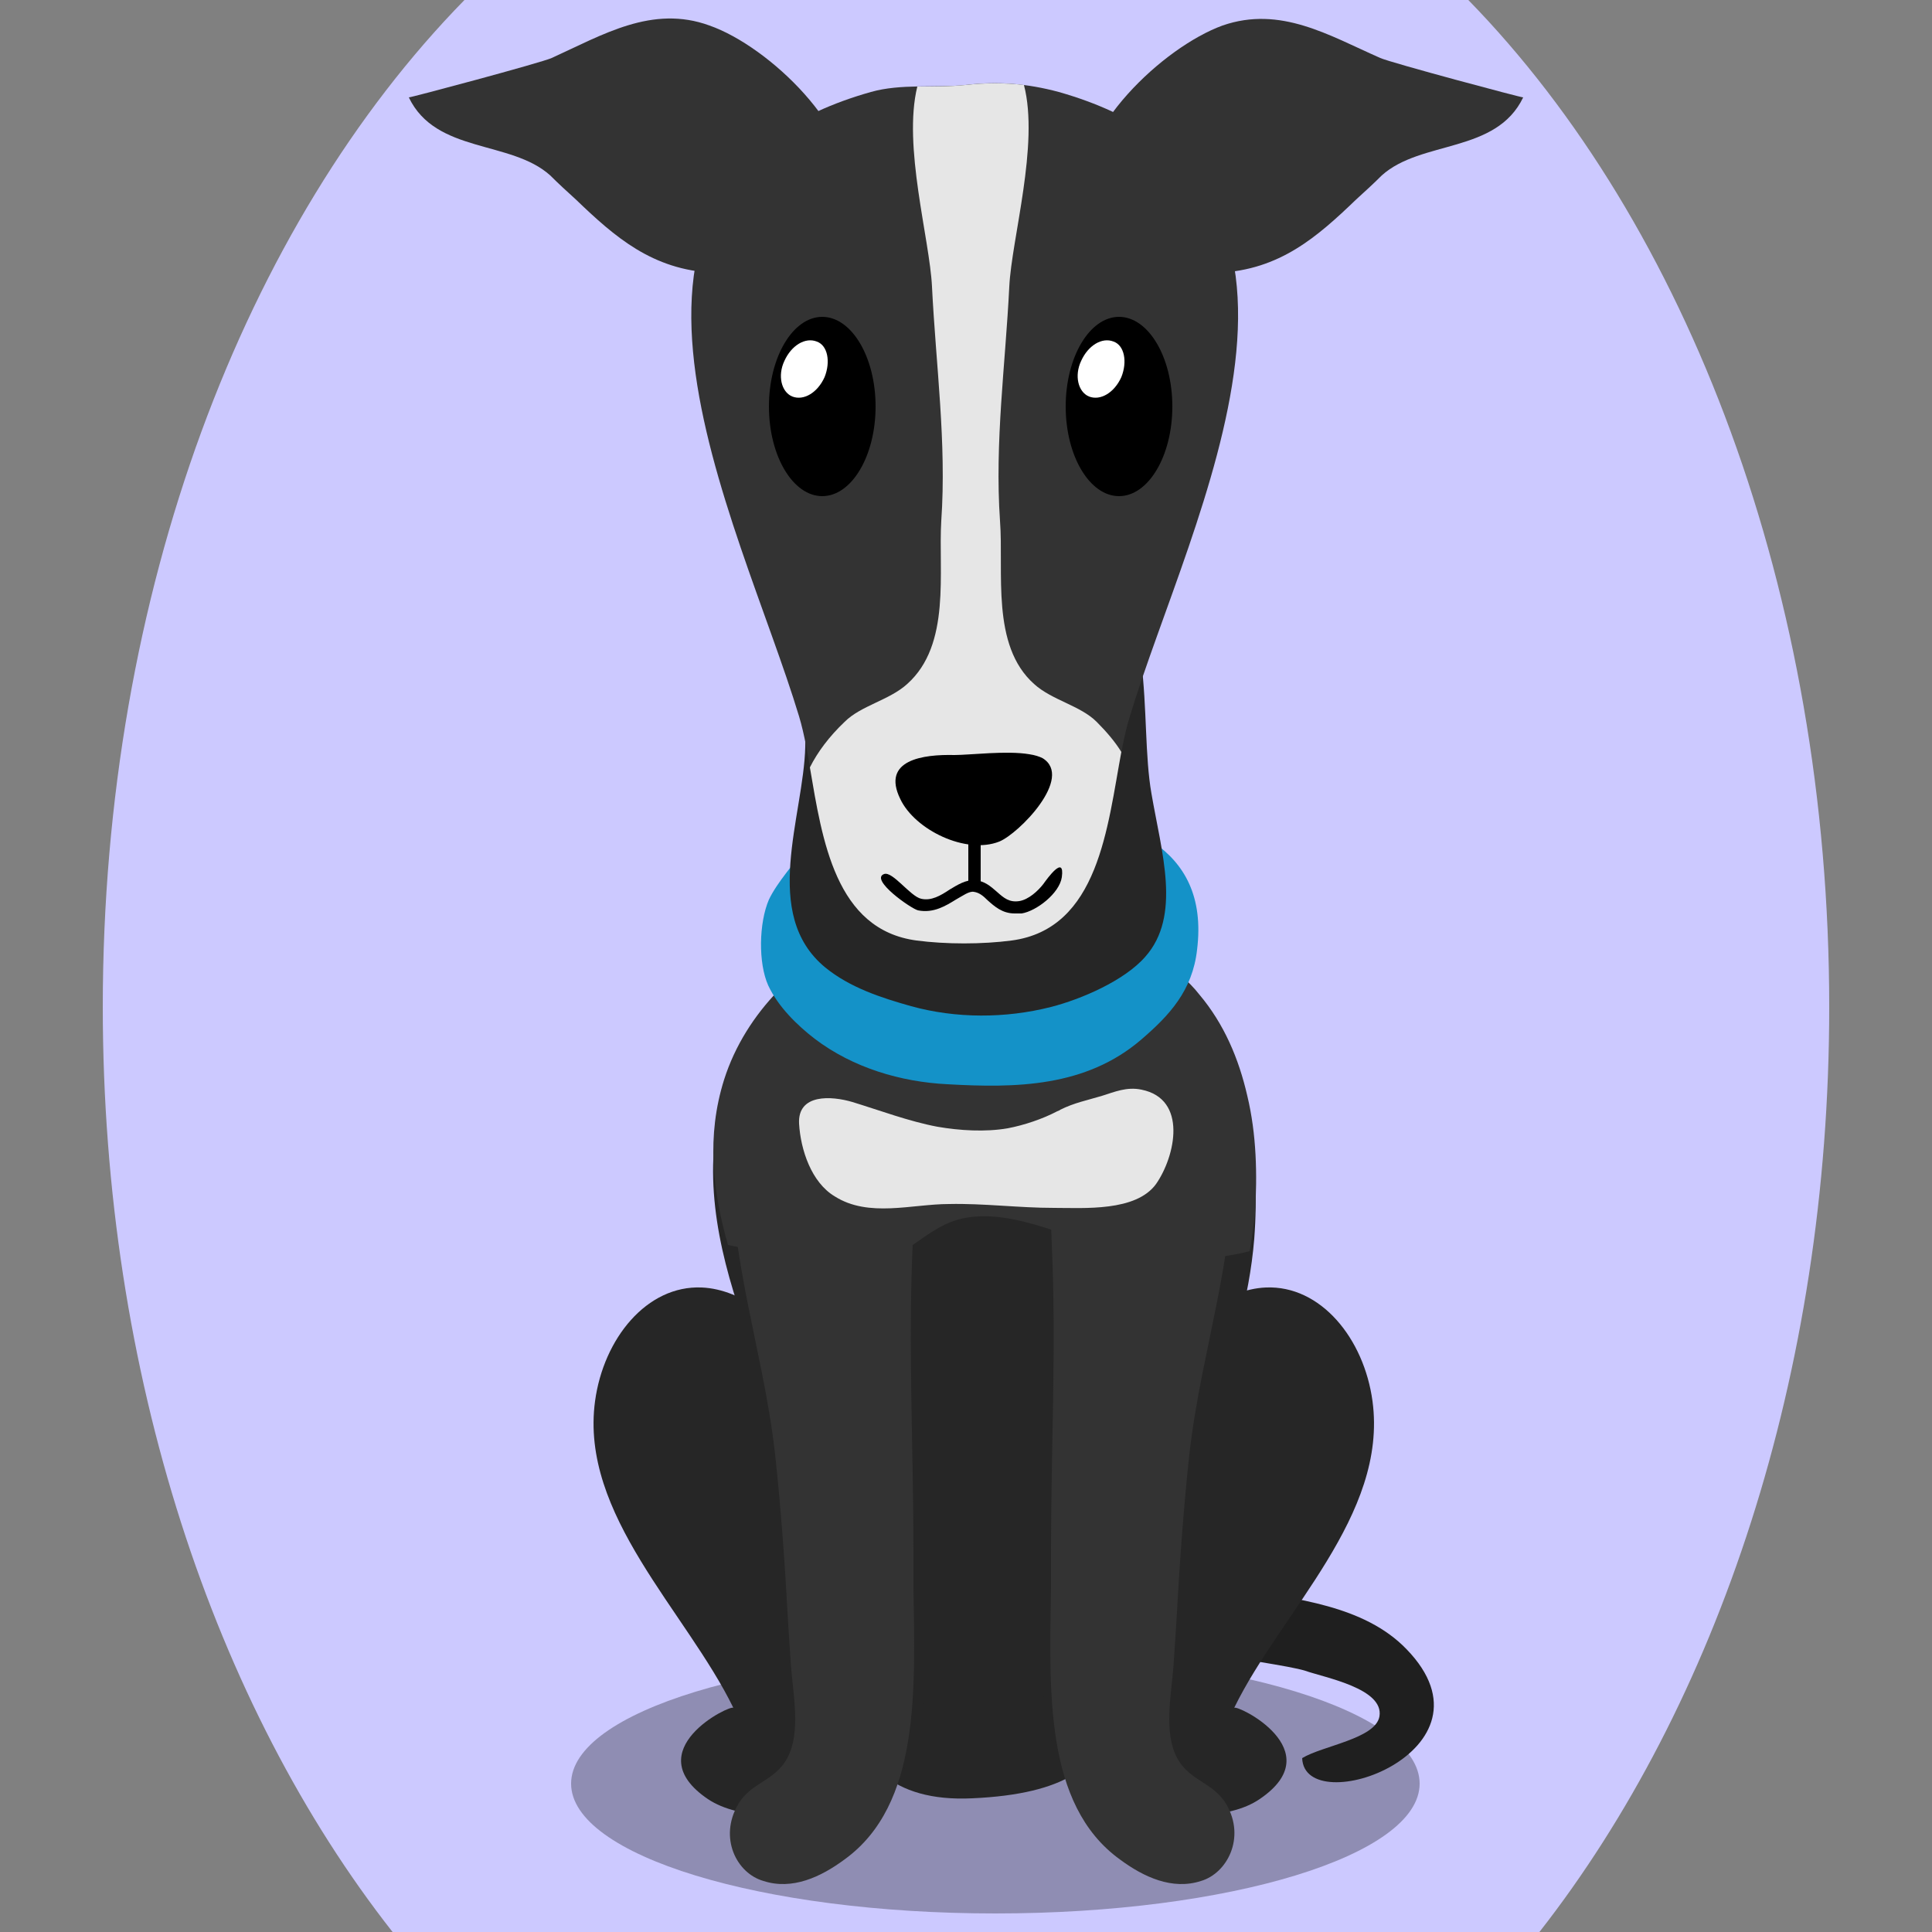 <!--?xml version="1.0" encoding="utf-8"?-->
<!-- Generator: Adobe Illustrator 25.0.1, SVG Export Plug-In . SVG Version: 6.00 Build 0)  -->
<svg version="1.1" id="Ebene_1" xmlns="http://www.w3.org/2000/svg" xmlns:xlink="http://www.w3.org/1999/xlink" x="0px" y="0px" viewBox="0 0 250 250" style="enable-background:new 0 0 250 250;" xml:space="preserve">
<rect x="0" y="0" width="250" height="250" fill="#808080" stroke="none"/>
<style type="text/css">
	.st0{opacity:0.3;}
	.st1{fill:#1F1F1F;}
	.st2{fill:#262626;}
	.st3{fill:#333333;}
	.st4{fill:#e6e6e6;}
	.st5{fill:#1492c8;}
	.st6{fill:#FFFFFF;}

.bgel{fill:#CCC9FF;}</style>
<path class="bgel" d="M236.7,130.3c0,47.6-14.5,90.3-37.5,119.7H50.8c-23-29.3-37.5-72.1-37.5-119.7C13.3,76.6,31.7,29,60.1,0h129.9
	C218.3,29,236.7,76.6,236.7,130.3z"></path>
<g>
	<path class="st0" d="M183.7,230.8c0,9.3-24.6,16.8-54.9,16.8c-30.3,0-54.9-7.5-54.9-16.8c0-9.3,24.6-16.8,54.9-16.8
		C159.1,213.9,183.7,221.5,183.7,230.8z"></path>
	<path class="st1" d="M168.9,216.2c-4-1.3-27.1-3.3-24.8-8.7c1.7-4,12.9-2.5,16.1-1.9c7.4,1.3,16.3,2.1,21.8,7.8
		c12.8,13.2-13.2,22.3-13.5,14.1c2.6-1.6,9.5-2.5,10-5.4C179.1,218.5,171.5,217.1,168.9,216.2z"></path>
	<path class="st2" d="M161.4,143.9c1.1,5.4,1.3,11.1,0.9,16.4c-1.3,15.8-9.2,29.6-14.7,43.9c-5.2,13.6,2.7,27.4-21.8,28.5
		c-21.1,1-16.8-21.1-19.7-33.7c-4.3-18.6-18.3-37.6-12.4-57.6c4.5-15.4,20.3-25.4,34.1-23c10.8,1.9,19.9,1,27.5,11.1
		C158.4,133.8,160.4,138.7,161.4,143.9z"></path>
	<path class="st2" d="M147.2,234.7c-26.6-1.7-4.6-67.2,16.6-68.1c7.1-0.3,12.7,6.6,13.8,14.7c2,14.8-11.8,27.2-17.9,39.7
		c0.3-0.5,12.6,5.5,3.3,11.8C158.9,235.6,152,235,147.2,234.7z"></path>
	<path class="st2" d="M107.4,234.7c26.6-1.7,4.6-67.2-16.6-68.1c-7.1-0.3-12.7,6.6-13.8,14.7C75,196,88.8,208.5,94.9,221
		c-0.3-0.5-12.6,5.5-3.3,11.8C95.8,235.6,102.7,235,107.4,234.7z"></path>
	<path class="st3" d="M158.7,233.5c-1.8-3.1-5.2-3-6.7-6.7c-1.4-3.5-0.3-8.2-0.1-12c0.1-1.5,0.2-3,0.3-4.5
		c0.4-7.4,0.9-14.7,1.7-22.1c0.4-3.5,1-7,1.7-10.5c2.4-12.1,5.6-24,3-36.8c-0.6-2.7-1.5-4.9-2.7-6.6c-3.4-5-8.9-6-13.9-2.4
		c-2.9,2.1-4.5,6-5.3,10.6c-1.1,6.1-0.8,13.3-0.6,18.5c0.6,13.2-0.1,26.5-0.1,39.7c0,1.5,0,3.1,0,4.7c-0.2,13.3-0.9,28.1,8.9,35.2
		c3.1,2.3,6.8,4,10.5,2.8C158.8,242.4,161.2,237.8,158.7,233.5z"></path>
	<path class="st3" d="M95.5,233.5c1.8-3.1,5.2-3,6.7-6.7c1.4-3.5,0.3-8.2,0.1-12c-0.1-1.5-0.2-3-0.3-4.5c-0.4-7.4-0.9-14.7-1.7-22.1
		c-0.4-3.5-1-7-1.7-10.5c-2.4-12.1-5.6-24-3-36.8c0.6-2.7,1.5-4.9,2.7-6.6c3.4-5,8.9-6,13.9-2.4c2.9,2.1,4.5,6,5.3,10.6
		c1.1,6.1,0.8,13.3,0.6,18.5c-0.6,13.2,0.1,26.5,0.1,39.7c0,1.5,0,3.1,0,4.7c0.2,13.3,0.9,28.1-8.9,35.2c-3.1,2.3-6.8,4-10.5,2.8
		C95.3,242.4,93,237.8,95.5,233.5z"></path>
	<path class="st3" d="M161.4,141.8c-1.1-4.8-3-9.3-6.2-13.1c-0.7-0.9-1.5-1.7-2.3-2.4c-1.4-0.2-2.9-0.3-4.3-0.2
		c-4.1,0.2-8.7,0.3-12.4,1.8c-3.6,1.4-5.8,4.2-9.9,4.2c-8.4-0.1-12.9-6.5-22.3-4.7c-1,0.2-2.2,0.5-3.3,0.8c-3.1,3.2-5.6,7.1-7,11.5
		c-2.3,7.3-1.5,14.4,0.5,21.4c1.4,0.3,2.8,0.5,4.3,0.9c5,1.3,9.7,2.8,14.8,1.5c3.7-0.9,6.4-4.1,9.8-5.4c7.4-2.8,17,3.4,24,4.3
		c4.2,0.6,9.7,0.8,14.6-0.5c0.3-1.6,0.5-3.3,0.7-4.9C162.7,152,162.6,146.8,161.4,141.8z"></path>
	<path class="st4" d="M137.2,143.6c-0.1,0.1-0.2,0.1-0.4,0.2c-1.9,1-4.3,1.8-6.4,2.2c-2.9,0.5-6.2,0.3-9.1-0.2
		c-3.7-0.7-7.4-2.1-11-3.2c-2.7-0.8-7.1-1.1-6.9,2.8c0.2,3.4,1.6,7.6,4.6,9.4c4.4,2.8,10,1,14.8,1c4.5-0.1,9,0.5,13.6,0.5
		c3.9,0,10.6,0.5,13.2-3.1c2.5-3.6,4.1-11-1.9-12.2c-1.9-0.4-3.5,0.3-5.1,0.8C140.6,142.4,139,142.7,137.2,143.6z"></path>
	<path class="st5" d="M99.5,116.4c-1.3,3-1.4,8.2-0.1,11.1c1.3,2.8,3.8,5.2,6,6.9c5,3.8,11.2,5.6,17.2,5.9
		c8.8,0.5,17.9,0.4,25.1-5.8c3.6-3.1,6.6-6.3,7.2-11.6c1.7-13.8-10-16.9-19.9-18.9c-9.3-1.9-23.7-3.2-30.7,5.6
		C102.9,111.6,100.6,114.1,99.5,116.4z"></path>
	<path class="st2" d="M148.2,123.8c-2.7,3.1-8.3,5.5-12.2,6.5c-5.9,1.5-12.3,1.5-18.1-0.1c-3.9-1.1-7.9-2.4-11.1-5
		c-8.4-6.9-2.8-19.6-2.6-28.6c0.2-9.3-1.6-17.6,8.9-24.6c7.4-5,19.4-7.3,27.1-1.7c9.9,7.2,7.1,22.8,8.8,32.4
		C150.3,110.3,152.9,118.5,148.2,123.8z"></path>
	<g>
		<path class="st3" d="M137,11.9c-4.1-1.1-7.9-1.4-12.1-0.9c-4,0.4-8.3-0.2-12.2,0.9c-40.8,11.5-17.1,55-9.3,80.8
			c2.8,9.3,2,27.2,15.2,29c3.8,0.5,8.5,0.5,12.3,0c13.3-1.8,12.4-19.7,15.3-29C154,66.9,177.8,23.5,137,11.9z"></path>
	</g>
	<path class="st4" d="M141.9,93.4c-2.1-2.1-5.8-2.8-8.1-4.9c-5.6-5-3.9-14.5-4.4-21.1c-0.7-10.2,0.7-20.2,1.2-30.3
		c0.3-6.2,3.9-18.4,1.9-26.1c-2.5-0.3-5-0.3-7.6,0c-2,0.2-4.1,0.2-6.2,0.2c-1.9,7.7,1.6,19.7,1.9,25.9c0.5,10.1,1.9,20.2,1.2,30.3
		c-0.4,6.6,1.3,16-4.4,21.1c-2.3,2.1-6,2.8-8.1,4.9c-2,1.9-3.5,3.9-4.5,5.9c1.6,9.4,3.3,21,13.8,22.4c3.8,0.5,8.5,0.5,12.3,0
		c11.3-1.5,12.4-14.8,14.2-24.4C144.3,96,143.2,94.7,141.9,93.4z"></path>
	<path class="st3" d="M175.5,25.8c-5.1,4.9-9.9,9.1-17.8,9.5c-6.5,0.3-16.7-1.9-17.6-9.9c-0.9-8.6,10.4-19.3,18.1-22.1
		c7.5-2.6,13.8,1.3,20.4,4.2c1.3,0.6,18.5,5.2,18.5,5.1c-3.5,7.3-13.2,5.5-18.3,10.1C177.7,23.8,176.6,24.8,175.5,25.8z"></path>
	<path class="st3" d="M74.5,25.8c5.1,4.9,9.9,9.1,17.8,9.5c6.5,0.3,16.7-1.9,17.6-9.9C110.8,16.8,99.5,6,91.8,3.3
		C84.4,0.6,78,4.5,71.4,7.5c-1.3,0.6-18.5,5.2-18.5,5.1c3.5,7.3,13.2,5.5,18.3,10.1C72.3,23.8,73.4,24.8,74.5,25.8z"></path>
	<g>
		<path d="M133.2,97.6c0.7,0.1,1.3,0.3,1.7,0.5c4.1,2.5-3.1,9.8-5.6,10.8c-4.3,1.7-10.9-1.5-12.8-5.5c-2.5-5.1,3-5.8,7-5.7
			C125.5,97.7,130.3,97.1,133.2,97.6z"></path>
		<g>
			<path d="M99.5,52.6c0,6.4,3.1,11.6,6.9,11.6c3.8,0,6.9-5.2,6.9-11.6c0-6.4-3.1-11.6-6.9-11.6C102.6,41,99.5,46.2,99.5,52.6z"></path>
			<path class="st6" d="M106.7,48.8c-0.9,2-2.7,3.1-4.2,2.5c-1.4-0.6-1.9-2.7-1-4.6c0.9-2,2.7-3.1,4.2-2.5
				C107.1,44.7,107.5,46.8,106.7,48.8z"></path>
		</g>
		<g>
			<path d="M137.9,52.6c0,6.4,3.1,11.6,6.9,11.6s6.9-5.2,6.9-11.6c0-6.4-3.1-11.6-6.9-11.6S137.9,46.2,137.9,52.6z"></path>
			<path class="st6" d="M145.1,48.8c-0.9,2-2.7,3.1-4.2,2.5c-1.4-0.6-1.9-2.7-1-4.6c0.9-2,2.7-3.1,4.2-2.5
				C145.5,44.7,145.9,46.8,145.1,48.8z"></path>
		</g>
		<path d="M131.3,118.2c-1.6,0-2.6-0.9-3.5-1.7c-0.6-0.6-1.1-1-1.8-1.1c-0.6-0.1-1.4,0.5-2.3,1c-1.3,0.8-2.9,1.8-4.9,1.4
			c-0.9-0.2-6.3-4-4.4-4.7c1.1-0.4,3.4,2.9,4.8,3.2c1.3,0.3,2.5-0.4,3.7-1.2c1-0.6,2.1-1.3,3.3-1.2c1.2,0.1,2,0.8,2.8,1.5
			c0.9,0.8,1.6,1.4,2.9,1.2c1.2-0.2,2.4-1.3,3.1-2.2c0.5-0.7,2.8-3.9,2.4-0.9c-0.3,2.1-3.3,4.4-5.2,4.7
			C131.9,118.2,131.5,118.2,131.3,118.2z"></path>
		<rect x="125.3" y="107" width="1.6" height="7.6"></rect>
	</g>
</g>
</svg>
